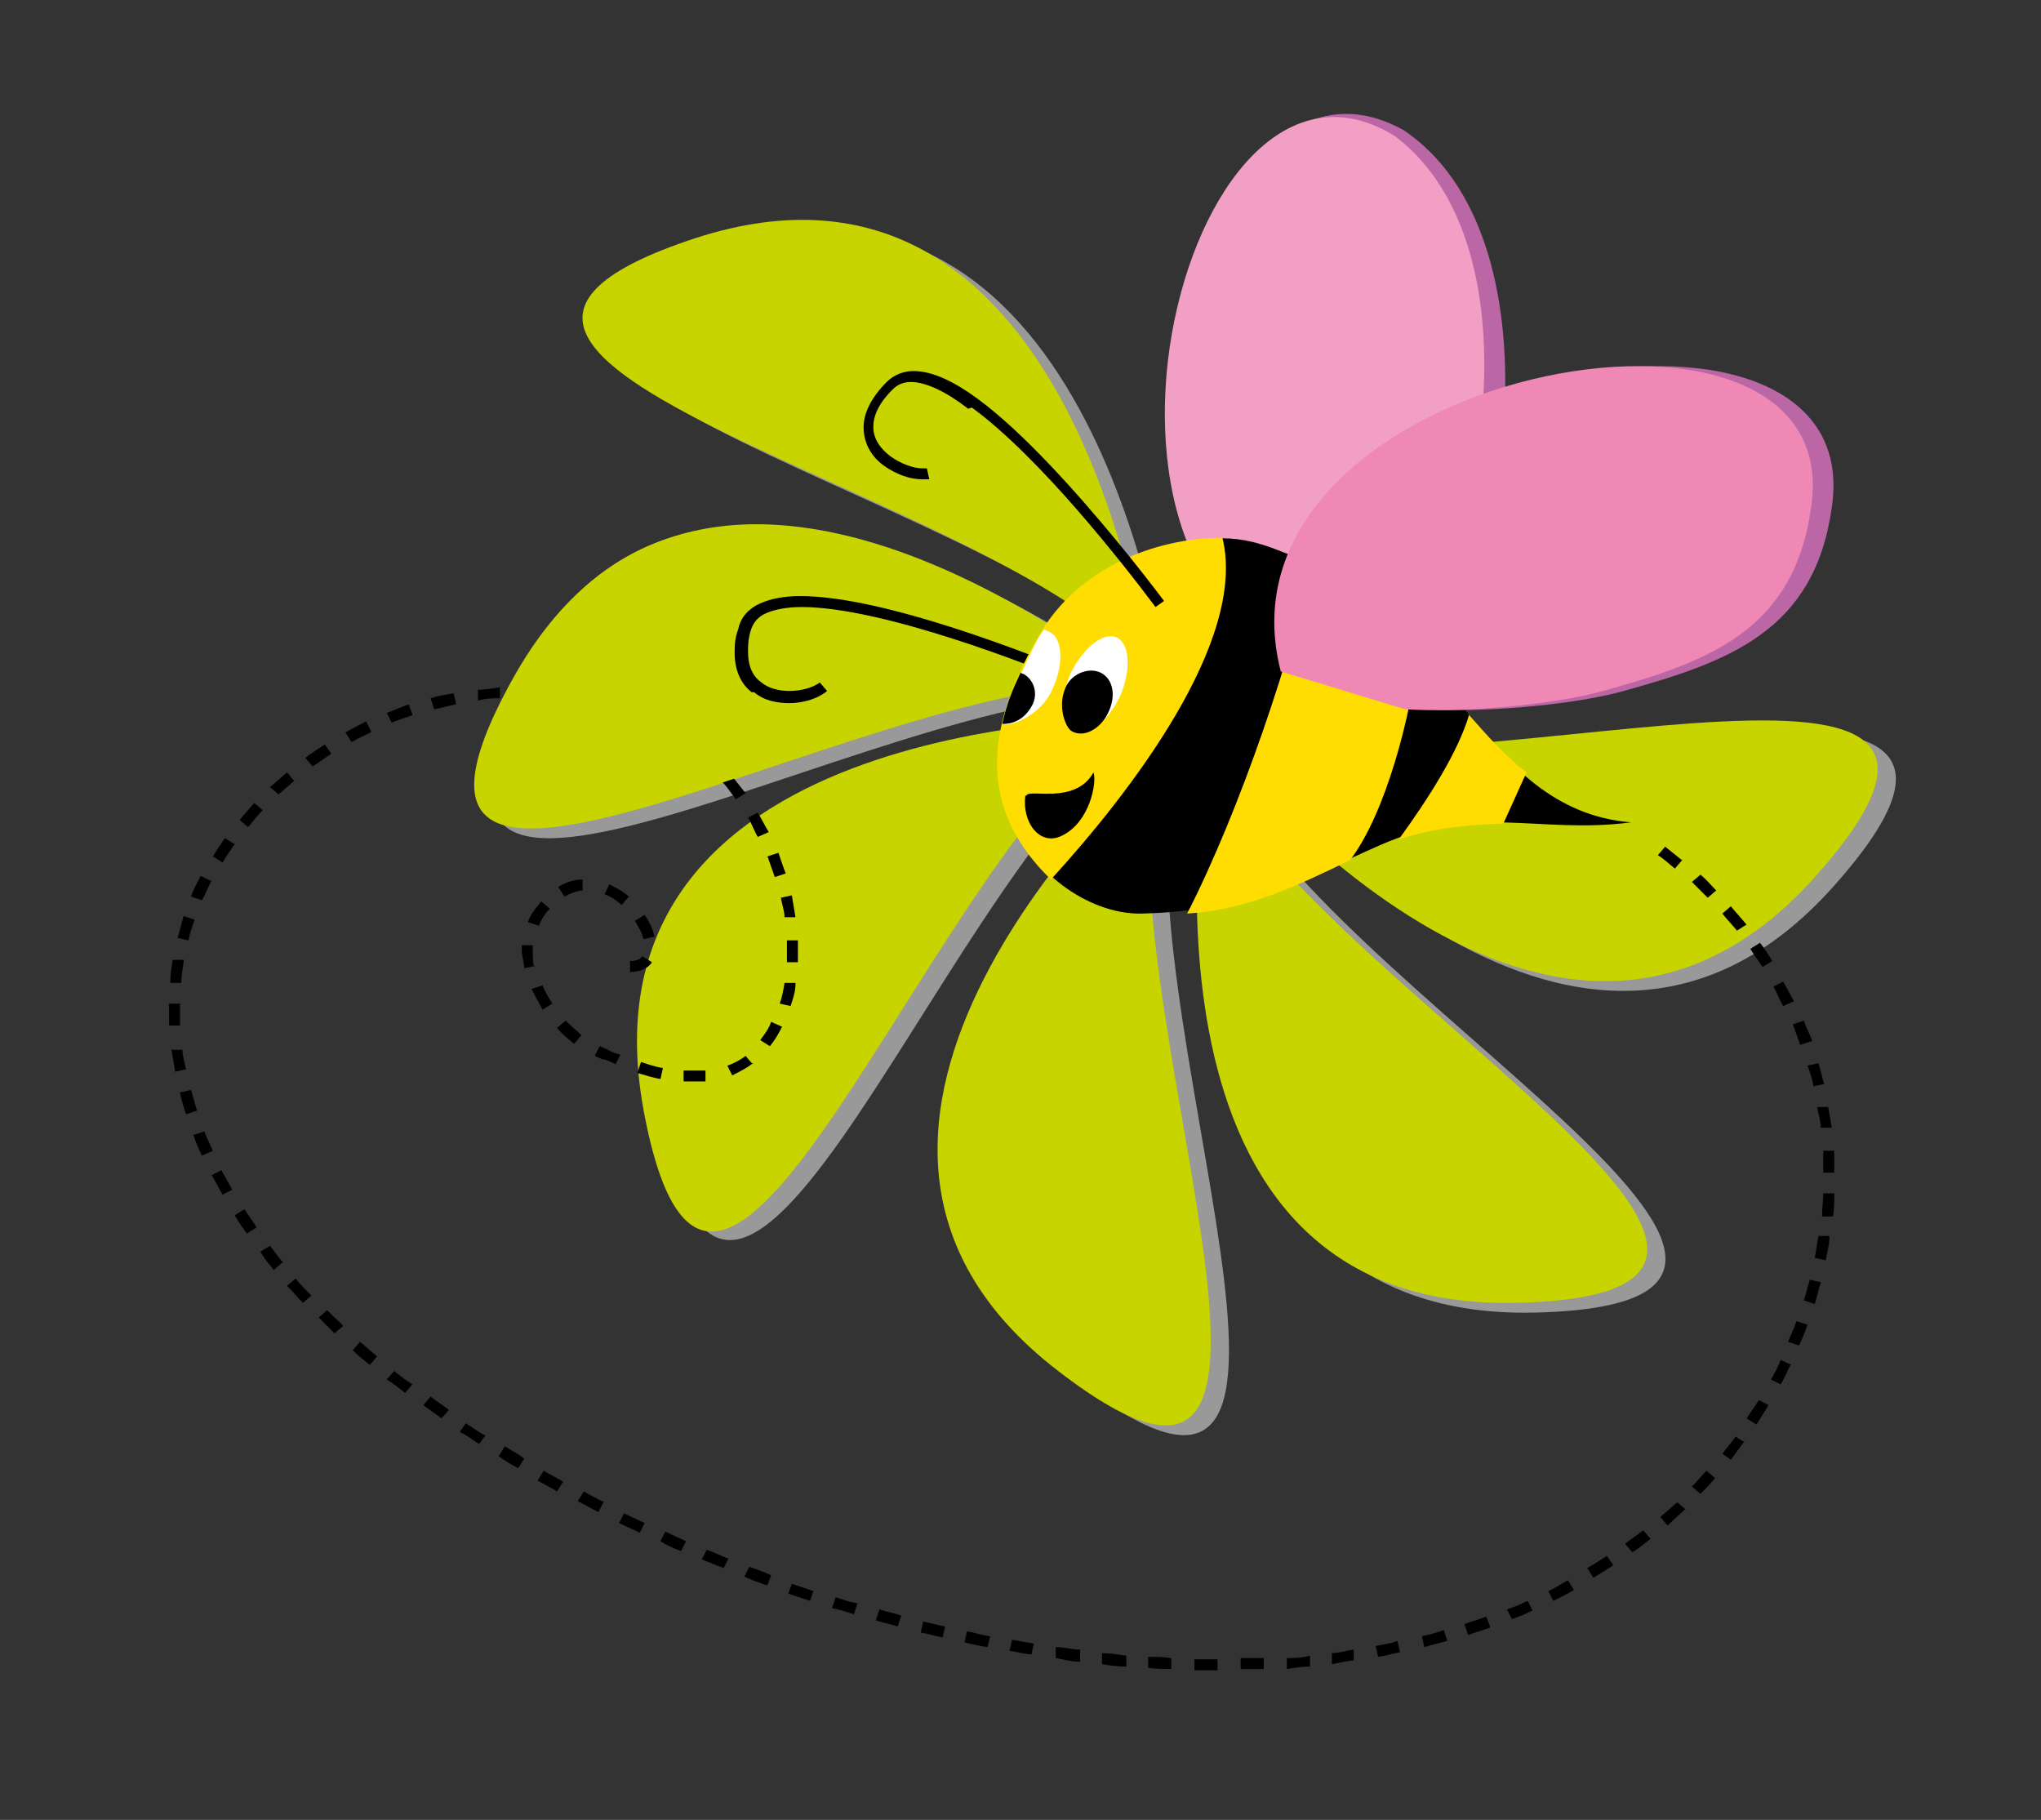 <svg xmlns="http://www.w3.org/2000/svg" viewBox="0 0 167.8 149.6"><rect x="0" y="0" width="167.8" height="149.6" fill="#333333" stroke="none"/><defs><style>      .cls-1 {        fill: #f088b6;      }      .cls-2 {        fill: #f29fc5;      }      .cls-3 {        fill: #c8d400;      }      .cls-4 {        fill: #fff;      }      .cls-5 {        fill: #bb66a5;      }      .cls-6 {        fill: #fd0;      }      .cls-7 {        fill: #999;      }    </style></defs><g><g id="Laag_1"><g><path class="cls-5" d="M112.6,54.4c-24.8-2.5-15.6-53.9,2.8-43.7,7.4,5,8.9,15.8,8.2,24.5-.4,4.3-1.5,8.1-3.2,12-2.3,2.9-6.3,2.2-6.8,7.3h-.9Z"></path><path class="cls-7" d="M96.1,56c-12.7-15.2-68.4-25.4-37.5-35.6,30.9-10.1,36.8,33.2,37.5,35.6Z"></path><path class="cls-7" d="M95.3,57.2c-19.6-2.5-67.4,27.9-51.7-.5,15.7-28.5,49.5-.7,51.7.5Z"></path><path class="cls-7" d="M96.8,62.5c-5.4,19.1,17.5,70.9-8.3,51-25.8-19.8,6.7-49.1,8.3-51Z"></path><path class="cls-7" d="M94.8,59.6c-16.8,10.5-34.5,64.3-40.4,32.3-5.8-32,37.9-31.9,40.4-32.3Z"></path><path class="cls-7" d="M100.5,63c7.8,18.2,58.1,44.2,25.6,44.9-32.5.7-25.6-42.4-25.6-44.9Z"></path><path class="cls-7" d="M100.5,60.9c18.6,6.7,71.9-12.4,50.3,11.9-21.6,24.3-48.5-10.1-50.3-11.9Z"></path><path class="cls-3" d="M93.8,56.4c-19.6-2.5-67.4,27.9-51.7-.5,15.7-28.5,49.5-.7,51.7.5Z"></path><path d="M61.8,56.9c-.8-.6-1.4-1.7-1.4-3.2h0c0-.6,0-1.2.3-2h0c.2-1,.9-1.7,1.8-2.1h0c.9-.4,2-.6,3.3-.6h0c6.9,0,19,4.8,23.6,6.7h0l-.3.8c-4.5-1.9-16.6-6.6-23.2-6.6h0c-1.2,0-2.2.2-2.9.5h0c-.7.3-1.1.8-1.3,1.5h0c-.2.7-.2,1.2-.2,1.7h0c0,1.2.4,2,1.1,2.5h0c.6.5,1.5.7,2.3.7h0c1,0,2-.3,2.5-.7h0l.6.7c-.7.6-1.9,1-3.1,1h0c-1,0-2.1-.2-2.9-.9h0Z"></path><path class="cls-3" d="M94.6,55.2c-12.7-15.2-68.4-25.4-37.5-35.6,30.9-10.1,36.8,33.2,37.5,35.6Z"></path><path class="cls-2" d="M109.8,54.7c-24.6-3.7-12.9-54.6,4.9-43.5,7.1,5.4,8.1,16.3,6.9,24.9-.6,4.3-1.9,8-3.8,11.8-2.5,2.8-6.5,1.9-7.1,7h-.9Z"></path><path class="cls-3" d="M95.3,61.7c-5.4,19.1,17.5,70.9-8.3,51-25.8-19.8,6.7-49.1,8.3-51Z"></path><path class="cls-3" d="M93.3,58.9c-16.8,10.5-34.5,64.3-40.4,32.3-5.8-32,37.9-31.9,40.4-32.3Z"></path><path class="cls-3" d="M99,62.2c7.8,18.2,58.1,44.2,25.6,44.9-32.5.7-25.6-42.4-25.6-44.9Z"></path><path class="cls-3" d="M99,60.1c18.6,6.7,71.9-12.4,50.3,11.9-21.6,24.3-48.5-10.1-50.3-11.9Z"></path><path d="M86.3,51.6c13-11.7,17.8-6.1,21.6-5.4,10.9,4.7,13.7,20.4,26.2,21.4-7.6,1-12.8-1.6-20.7,1.9-5.7,2.5-10.5,5.4-19.6,5.6-7.1.1-16.9-9.7-8.3-22.6l.8-.8Z"></path><path class="cls-6" d="M100.6,44.2c-5.8,0-12,2.6-15.1,7.9-4.3,7.3-5.4,14.1.9,20.2,6.4-7,16.2-19.6,14.1-28.1h0ZM120.8,58.7c-.9,3.1-3.4,7-5.8,10.3,3-1,5.9-1.2,8.6-1.3l1.9-4.2c-1.7-1.3-3.2-3-4.7-4.7h0ZM107.9,46c3.4,1.7,6.2,4.5,8.7,7.5-.6,5.4-2.7,13.4-5.6,17.2-4.3,2.1-8.5,4.1-13.4,4.4,4.4-8.6,8.7-21.5,10.3-29.1Z"></path><path d="M58.2,88.9c-.4,0-.9,0-1.3,0h0c-.2,0-.4,0-.7,0v-.9h0c.2,0,.4,0,.6,0h0c.4,0,.8,0,1.2,0v.9h.1ZM54.3,88.7h0c-.6-.1-1.2-.3-1.9-.5l.3-.9h0c.6.2,1.2.4,1.8.5l-.2.9h0ZM61.9,87.4c-.5.4-1.1.7-1.7,1l-.4-.8h0c.6-.2,1.1-.5,1.5-.8l.6.7h0ZM50.7,87.5h0c-.3-.1-.6-.3-1-.4h0c-.3,0-.5-.2-.8-.3l.4-.8h0c.2.1.5.2.7.3h0s0,0,0,0h0c.3.2.6.3,1,.4l-.4.8h0ZM64.3,84.4c-.3.6-.6,1.1-1,1.6l-.8-.5h0c.3-.4.7-.9.9-1.5l.9.4h0ZM47.8,85.1l-.6.7h0c-.5-.4-1-.8-1.4-1.3l.7-.6h0c.4.4.9.8,1.3,1.2h0ZM44.6,83h0,0ZM45.4,82.5h0c-.3-.5-.6-1-.8-1.5h0l-.9.3c.3.6.6,1.1.9,1.7h0l.8-.5h0ZM65.4,80.9c0,.6-.2,1.2-.4,1.8l-.9-.2h0c.2-.5.3-1.1.4-1.7h.9ZM53.6,79.1c-.3.5-1,.8-1.8.8h0v-.9h0c.6,0,.9-.2,1-.4l.8.5h0ZM44,79.4l-.9.2h0c0-.5-.2-1-.2-1.4h0c0-.2,0-.3,0-.5h.9c0,.2,0,.3,0,.5h0c0,.4,0,.8.1,1.3h0ZM65.6,78.3c0,.3,0,.5,0,.8h-.9c0-.3,0-.5,0-.8h0c0-.3,0-.7,0-1h.9c0,.3,0,.7,0,1h0ZM53.8,77l-.9.2h0c-.1-.5-.4-1-.7-1.5l.8-.5h0c.4.6.7,1.2.8,1.8h0ZM45.2,74.7c-.4.4-.7.9-.9,1.4l-.9-.3h0c.2-.6.6-1.1,1.1-1.7l.7.6h0ZM65.4,75.4h-.9c0-.5-.2-1-.3-1.6l.9-.2h0c.1.6.2,1.2.3,1.8h0ZM51.7,73.7l-.6.7h0c-.4-.4-.9-.7-1.4-.9l.4-.8h0c.6.3,1.2.6,1.7,1.1h0ZM48,73.2c-.5,0-1,.2-1.6.5l-.5-.8h0c.7-.4,1.3-.6,2-.6v.9h0ZM64.6,71.8l-.9.3h0c-.2-.6-.4-1.1-.6-1.7l.9-.3h0c.2.6.4,1.2.6,1.7h0ZM64,70h0,0ZM63.2,68.4l-.9.4h0c-.3-.5-.5-1.1-.8-1.6l.8-.4h0c.3.5.6,1.1.9,1.6h0ZM62.4,66.7h0,0ZM61.3,65.2l-.8.5h0c-.4-.5-.7-1-1.1-1.4l.7-.6h0c.4.5.8,1,1.2,1.5h0ZM58.8,62.4l-.7.6h0c-.4-.4-.9-.8-1.4-1.1l.6-.7h0c.5.4,1,.8,1.5,1.2h0ZM55.8,60.1l-.5.8h0c-.5-.3-1.1-.6-1.6-.9l.4-.8h0c.6.3,1.1.6,1.7.9h0ZM52.4,58.4l-.4.8h0c-.6-.2-1.1-.4-1.7-.6l.3-.9h0c.6.2,1.2.4,1.8.7h0ZM37.5,57.9c-.6.1-1.2.3-1.8.4l-.3-.9h0c.6-.2,1.2-.3,1.9-.4l.2.9h0ZM48.7,57.2l-.2.9h0c-.6-.1-1.2-.3-1.8-.4l.2-.9h0c.6.1,1.3.2,1.9.4h0ZM41.1,57.4c-.6,0-1.2,0-1.8.2v-.9h-.1c.6,0,1.3-.1,1.9-.2v.9h0ZM44.9,56.6v.9h0c-.6,0-1.2,0-1.9,0v-.9h0c.6,0,1.3,0,1.9.1h0ZM39.2,56.7h0s0,0,0,0h0ZM100.1,136.4v.9h0c-.6,0-1.3,0-1.9,0v-.9h0c.6,0,1.3,0,1.9,0h0ZM103.9,137.2c-.6,0-1.3,0-1.9,0v-.9h0c.6,0,1.3,0,1.9,0v.9h0ZM96.3,137.2h0c-.6,0-1.3,0-1.9-.1v-.9h0c.6,0,1.3,0,1.9.1v.9h0ZM107.7,137c-.6,0-1.3.1-1.9.2v-.9h0c.6,0,1.2,0,1.9-.2v.9h0ZM92.5,137h0c-.6,0-1.3-.1-1.9-.2v-.9h.1c.6,0,1.2.1,1.9.2v.9h0ZM111.4,136.5c-.6,0-1.3.2-1.9.3v-.9h-.1c.6,0,1.2-.2,1.9-.3v.9h.1ZM88.7,136.6h0,0ZM88.8,135.7v.9h-.1c-.6,0-1.3-.2-1.9-.3v-.9h.1c.6,0,1.2.2,1.9.2h0ZM115.2,135.8c-.6.1-1.2.3-1.9.4l-.2-.9h0c.6-.1,1.2-.2,1.8-.4l.2.9h0ZM84.9,136h0c-.6,0-1.2-.2-1.9-.3l.2-.9h0c.6.1,1.2.2,1.8.3l-.2.9h0ZM118.9,134.9c-.6.2-1.2.3-1.8.5l-.2-.9h0c.6-.1,1.2-.3,1.8-.5l.3.9h0ZM81.4,134.5l-.2.9h0c-.6-.1-1.2-.2-1.9-.4l.2-.9h0c.6.1,1.2.3,1.8.4h0ZM77.7,133.7l-.2.9h0c-.6-.1-1.2-.3-1.8-.4l.2-.9h0c.6.1,1.2.3,1.8.4h0ZM122.5,133.8c-.6.2-1.2.4-1.8.6l-.3-.9h0c.6-.2,1.2-.4,1.8-.6l.3.8h0ZM74.1,132.8l-.3.9h0c-.6-.2-1.2-.3-1.8-.5l.3-.9h0c.6.2,1.2.3,1.8.5h0ZM125.1,132.8c-.3.1-.5.2-.8.3l-.4-.8h0c.3-.1.5-.2.8-.3h0c.3-.1.6-.3.9-.4l.4.8h0c-.3.1-.6.3-.9.4h0ZM70.2,132.7h0c-.6-.2-1.2-.4-1.8-.5l.3-.9h0c.6.2,1.2.4,1.8.5l-.3.9h0ZM126,132.4h0s0,0,0,0h0ZM129.4,130.7c-.5.3-1.1.6-1.7.9l-.4-.8h0c.6-.3,1.1-.6,1.6-.9l.5.8h0ZM66.9,130.7l-.3.9h0c-.6-.2-1.2-.4-1.8-.6l.3-.8h0c.6.2,1.2.4,1.8.6h0ZM129.4,130.7h0s0,0,0,0h0ZM63,130.3h0c-.6-.2-1.2-.4-1.8-.7l.4-.8h0c.6.2,1.2.4,1.8.7l-.3.8h0ZM132.6,128.7c-.5.3-1.1.7-1.6,1l-.5-.8h0c.5-.3,1-.6,1.6-1l.5.7h0ZM59.9,128.1l-.4.8h0c-.6-.2-1.2-.5-1.8-.7l.4-.8h0c.6.2,1.2.5,1.7.7h0ZM135.7,126.5c-.5.4-1,.8-1.5,1.1l-.6-.7h0c.5-.4,1-.7,1.5-1.1l.6.7h0ZM56.4,126.7l-.4.8h0c-.6-.2-1.2-.5-1.7-.8l.4-.8h0c.6.3,1.1.5,1.7.8h0ZM52.6,126h0,0ZM53,125.2l-.4.8h0c-.6-.3-1.1-.5-1.7-.8l.4-.8h0c.6.3,1.1.5,1.7.8h0ZM138.5,124.1c-.4.4-.9.8-1.4,1.3l-.6-.7h0c.5-.4.9-.8,1.4-1.2l.7.6h0ZM49.6,123.5l-.4.8h0c-.6-.3-1.1-.6-1.7-.9l.5-.8h0c.5.3,1.1.6,1.7.9h0ZM141.1,121.4c-.4.5-.8.9-1.3,1.4l-.7-.6h0c.4-.4.8-.9,1.2-1.3l.7.6h0ZM45.9,122.6h0s0,0,0,0h0ZM46.3,121.8h0c-.5-.3-1.1-.6-1.6-.9h0l-.5.8c.5.3,1.1.6,1.6.9h0l.5-.8h0ZM43.1,119.9l-.5.8h0c-.5-.3-1.1-.6-1.6-1l.5-.8h0c.5.3,1.1.6,1.6,1h0ZM143.4,118.5c-.4.5-.7,1-1.1,1.5l-.7-.5h0c.4-.5.7-.9,1.1-1.4l.8.5h0ZM39.9,118l-.5.7h0c-.5-.3-1-.7-1.6-1l.5-.7h0c.5.3,1,.7,1.6,1h0ZM145.4,115.5c-.3.5-.6,1-1,1.6l-.8-.5h0c.3-.5.7-1,1-1.5l.8.4h0ZM36.9,115.9l-.6.7h0c-.5-.4-1-.7-1.5-1.1l.6-.7h0c.5.4,1,.7,1.5,1.1h0ZM33.9,113.8l-.6.7h0c-.5-.4-1-.8-1.5-1.1l.6-.7h0c.5.4,1,.8,1.5,1.1h0ZM147.2,112.2c-.3.6-.5,1.1-.8,1.6l-.8-.4h0c.3-.5.6-1.1.8-1.6l.9.4h0ZM31,111.5l-.6.7h0c-.5-.4-1-.8-1.4-1.2l.6-.7h0c.5.4.9.8,1.4,1.2h0ZM148.6,108.9c-.2.6-.4,1.1-.7,1.7l-.9-.3h0c.2-.5.5-1.1.7-1.7l.9.3h0ZM28.2,109l-.7.6h0c-.2-.2-.5-.5-.7-.7h0c-.2-.2-.4-.4-.6-.6l.7-.6h0c.2.2.4.4.6.6h0c.2.2.5.4.7.7h0ZM149.7,105.4c-.2.6-.3,1.2-.5,1.8l-.9-.3h0c.2-.6.3-1.1.5-1.7l.9.2h0ZM25.6,106.5l-.7.6h0c-.4-.4-.8-.9-1.3-1.4l.7-.6h0c.4.5.8.9,1.2,1.3h0ZM23.2,103.8l-.7.6h0c-.4-.5-.8-1-1.1-1.5l.8-.5h0c.4.5.7,1,1.1,1.4h0ZM150.4,101.8c0,.6-.2,1.2-.3,1.8l-.9-.2h0c.1-.6.2-1.2.3-1.8h.9c0,.1,0,.1,0,.1h0ZM20.3,101.4h0c-.4-.5-.7-1-1-1.5l.8-.5h0c.3.5.7,1,1,1.5l-.8.5h0ZM150.8,98.2c0,.6,0,1.2-.1,1.8h-.9c0-.7.1-1.3.1-1.9h.9ZM19.1,97.8l-.8.4h0c-.3-.5-.6-1.1-.9-1.6l.8-.4h0c.3.5.6,1.1.9,1.6h0ZM150.8,96.4h-.9c0-.6,0-1.2,0-1.8h.9c0,.6,0,1.2,0,1.8h0ZM16.6,95h0c-.3-.6-.5-1.1-.7-1.7l.9-.3h0c.2.6.5,1.1.7,1.6l-.9.4h0ZM150.6,92.7h-.9c0-.5-.2-1.1-.3-1.7h.9c.1.5.2,1.1.3,1.7h0ZM16.2,91.3l-.9.3h0c-.2-.6-.4-1.2-.5-1.8l.9-.2h0c.2.6.3,1.1.5,1.7h0ZM150,89.1l-.9.2h0c-.1-.6-.3-1.2-.5-1.7l.9-.2h0c.2.6.3,1.2.5,1.8h0ZM14.3,88h0,0ZM15.3,87.9l-.9.2h0c-.1-.6-.2-1.2-.3-1.8h.9c0,.5.2,1.1.3,1.6h0ZM148.9,85.6l-.9.3h0c-.2-.6-.4-1.1-.6-1.7l.9-.3h0c.2.6.5,1.1.7,1.7h0ZM14.8,84.3h-.9c0-.4,0-.9,0-1.4h0c0-.1,0-.3,0-.4h.9c0,.1,0,.3,0,.4h0c0,.5,0,.9,0,1.4h0ZM148.3,83.9h0s0,0,0,0h0ZM147.5,82.3l-.9.4h0c-.3-.5-.5-1.1-.8-1.6l.8-.4h0c.3.5.6,1.1.9,1.6h0ZM15.1,79.1c-.1.6-.2,1.2-.2,1.7h-.9c0-.7.1-1.3.2-1.9h.9ZM145.7,79l-.8.5h0c-.3-.5-.7-1-1-1.5l.8-.5h0c.4.5.7,1,1,1.5h0ZM144.7,77.5h0s0,0,0,0h0ZM16,75.6c-.2.6-.4,1.1-.5,1.7l-.9-.2h0c.2-.6.3-1.2.5-1.8l.9.3h0ZM143.6,76l-.8.5h0c-.4-.5-.8-.9-1.2-1.4l.7-.6h0c.4.5.8.9,1.2,1.4h0ZM17.4,72.4c-.3.5-.5,1.1-.8,1.6l-.9-.3h0c.2-.6.5-1.1.8-1.7l.8.4h0ZM141.1,73.2l-.7.6h0c-.4-.4-.9-.9-1.3-1.3l.7-.6h0c.5.4.9.9,1.3,1.3h0ZM138.3,70.7l-.6.7h0c-.5-.4-.9-.8-1.4-1.1l.6-.7h0c.5.4,1,.8,1.5,1.2h0ZM18.8,70.1c-.2.3-.3.5-.5.8l-.8-.5h0c.2-.3.3-.5.5-.8h0c.2-.2.3-.5.5-.7l.8.5h0c-.2.2-.3.5-.5.7h0ZM136.9,69.5h0s0,0,0,0h0ZM21.6,66.6c-.4.4-.8.9-1.2,1.4l-.7-.6h0c.4-.5.8-.9,1.2-1.4l.7.6h0ZM24.3,64.1c-.5.4-.9.8-1.4,1.2l-.7-.6h0c.5-.4.9-.8,1.4-1.2l.6.7h0ZM27.2,62c-.5.3-1,.7-1.5,1l-.6-.7h0c.5-.4,1-.7,1.6-1.1l.5.7h0ZM30.5,60.2c-.6.3-1.1.5-1.6.8l-.5-.8h0c.6-.3,1.1-.6,1.7-.9l.4.8h0ZM33.9,58.8c-.6.2-1.2.4-1.7.6l-.4-.8h0c.6-.2,1.2-.5,1.8-.7l.3.8h0Z"></path><path d="M79.6,33.6c-1.8-1.4-3.5-2.2-4.7-2.2h0c-.6,0-1.1.2-1.5.6h0c-1.2,1.2-1.6,2.2-1.6,3.1h0c0,1,.6,1.8,1.4,2.4h0c.8.6,1.9,1,2.6,1h0c.1,0,.3,0,.4,0h0l.2.9c-.2,0-.4,0-.6,0h0c-1,0-2.1-.4-3.1-1.1h0c-1-.7-1.7-1.8-1.7-3.2h0c0-1.1.6-2.4,1.9-3.7h0c.6-.6,1.4-.9,2.2-.9h0c1.6,0,3.4.9,5.3,2.3h0c1.9,1.4,3.9,3.3,5.9,5.4h0c3.9,4.1,7.6,8.8,9.4,11.2h0l-.7.5c-2.7-3.6-9.5-12.3-15.1-16.4h0Z"></path><path class="cls-4" d="M92.1,57.2c-1,2.1-2.7,3.5-3.8,3-1.1-.5-1.2-2.7-.3-4.8,1-2.1,2.7-3.5,3.8-3,1.1.5,1.2,2.7.3,4.8Z"></path><path d="M91.1,58.6c-.6,1.3-2,2.1-3,1.5-.5-.3-1.1-1.9-.6-3.3.4-1.4,2-2,3-1.5,1,.5,1.3,1.9.6,3.3Z"></path><path class="cls-4" d="M86.2,51.9c-.1,0-.3-.2-.4-.1-.7.8-3,5.9-3.3,7.7.5.3,3.1-.7,4-2.8,1-2.1.9-4.3-.3-4.8Z"></path><path d="M83.9,55.3c-.6,1.3-1.1,2.4-1.5,4.2,0,0,1.6.2,2.5-1.6.6-1.3-.3-2.5-1.1-2.6Z"></path><path class="cls-3" d="M59.8,43.3c-4.3.4-11.7,1.9-17.5,12.4-9.3,16.9,3.7,13.1,19.9,7.7,0,0-10-12.1-2.4-20.1Z"></path><path d="M84.4,65.4c.1-.6,4,.8,5.5-1.9.3.8-.3,4.1-2.6,5.2-1.8.9-3.3-1.1-3-3.3Z"></path><path class="cls-5" d="M107,55.2c-6.4-24.7,46.8-34.8,43.6-13.5-1.4,10.2-8.5,12.7-17.1,15.1-4.3,1.2-11.9,1.8-16.3,1.5l-10.2-3.1Z"></path><path class="cls-1" d="M105.3,55.2c-6.4-24.7,46.8-34.8,43.6-13.5-1.4,10.2-8.5,12.7-17.1,15.1-4.3,1.2-11.9,1.8-16.3,1.5l-10.2-3.1Z"></path></g></g></g></svg>